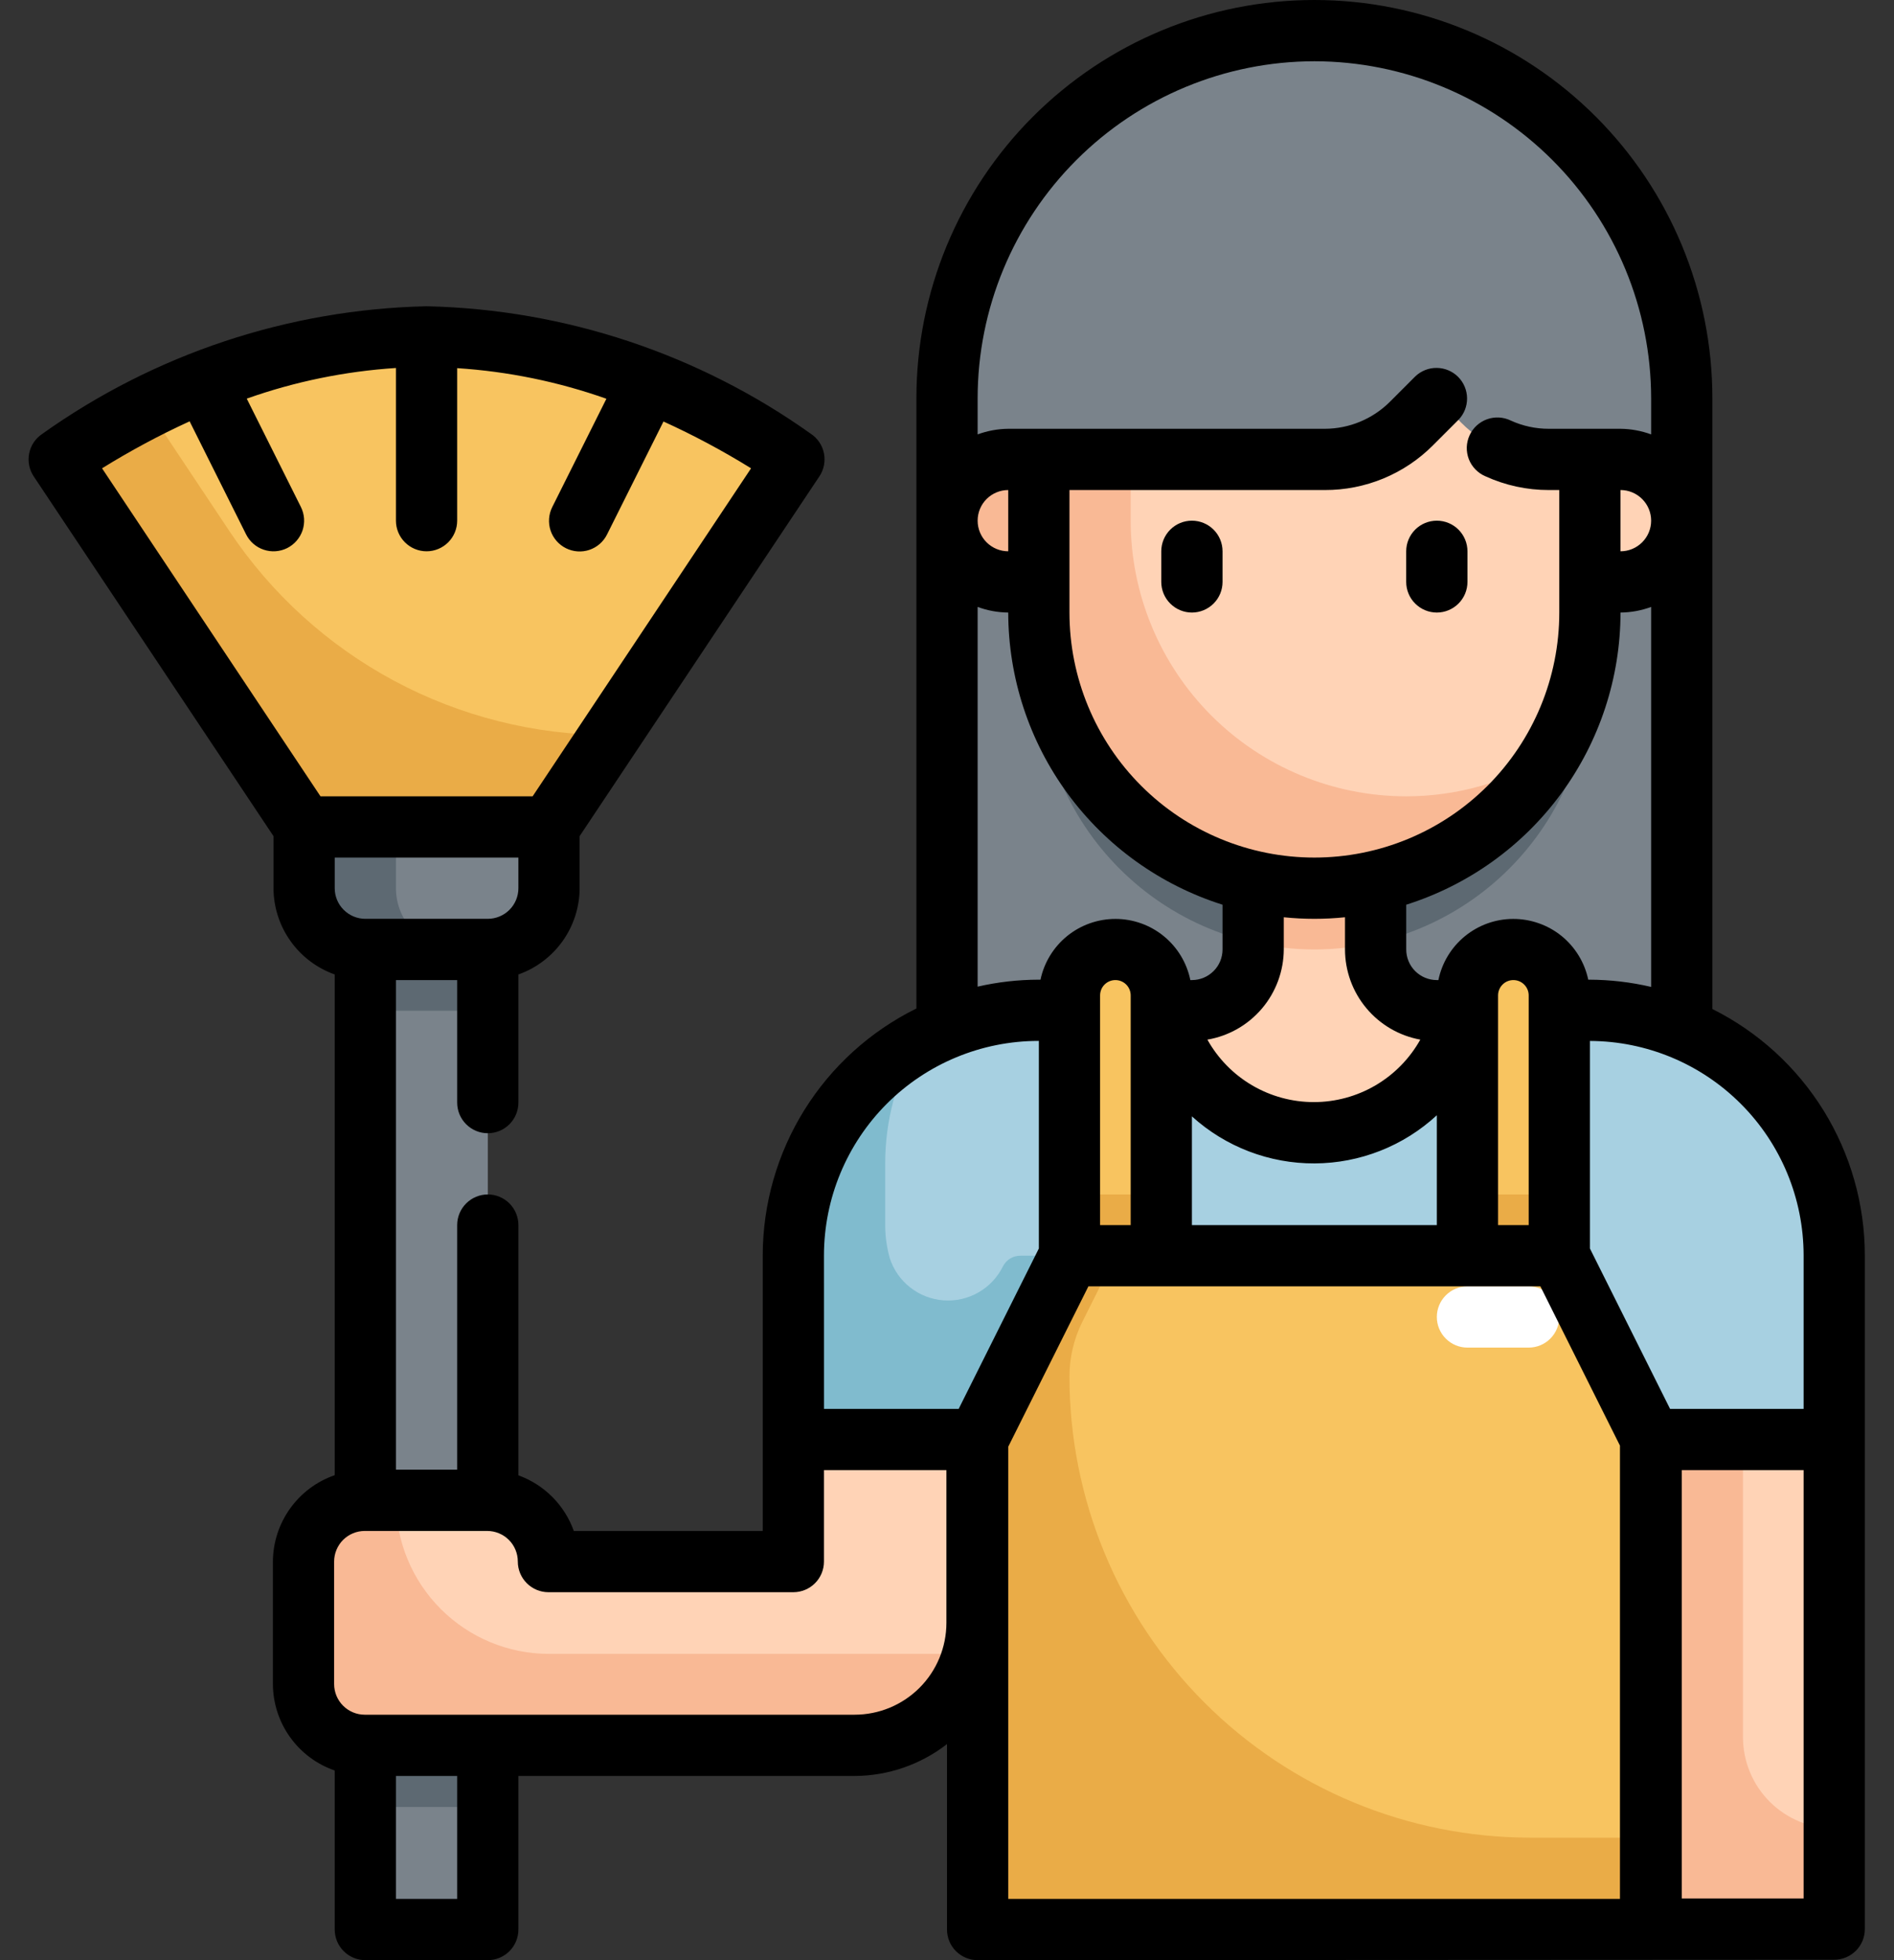 <svg xmlns="http://www.w3.org/2000/svg" width="58" height="60" viewBox="0 0 58 60" fill="none"><rect x="0" y="0" width="58" height="60" fill="#333333" stroke="none"/><path d="M11.188 29.062H14.938V59.062H11.188V29.062Z" fill="#7A838B"></path><path d="M11.188 29.062H14.938V30.938H11.188V29.062Z" fill="#5D6972"></path><path d="M11.188 53.438H14.938V55.312H11.188V53.438Z" fill="#5D6972"></path><path d="M40.232 0.925C43.216 0.925 46.078 2.111 48.187 4.22C50.297 6.33 51.482 9.192 51.482 12.175V34.675H28.982V12.175C28.982 9.192 30.168 6.33 32.278 4.22C34.387 2.111 37.249 0.925 40.232 0.925Z" fill="#7A838B"></path><path d="M31.812 12.188H48.688V20.625C48.688 22.863 47.799 25.009 46.216 26.591C44.634 28.174 42.488 29.062 40.25 29.062C38.012 29.062 35.866 28.174 34.284 26.591C32.701 25.009 31.812 22.863 31.812 20.625V12.188Z" fill="#5D6972"></path><path d="M42.107 29.05V25.3H38.357V29.05C38.357 29.548 38.16 30.024 37.808 30.376C37.457 30.728 36.98 30.925 36.482 30.925H33.67V34.675H46.795V30.925H43.982C43.485 30.925 43.008 30.728 42.657 30.376C42.305 30.024 42.107 29.548 42.107 29.05Z" fill="#FFD3B6"></path><path d="M38.375 28.846C39.608 29.135 40.892 29.135 42.125 28.846V25.312H38.375V28.846Z" fill="#F9B995"></path><path d="M31.795 10.3H48.67V18.738C48.67 20.976 47.781 23.122 46.199 24.704C44.616 26.286 42.47 27.175 40.232 27.175C37.995 27.175 35.849 26.286 34.266 24.704C32.684 23.122 31.795 20.976 31.795 18.738V10.3Z" fill="#FFD3B6"></path><path d="M43.062 24.375C40.825 24.375 38.679 23.486 37.096 21.904C35.514 20.321 34.625 18.175 34.625 15.938V10.312H31.812V18.75C31.811 20.59 32.412 22.381 33.523 23.848C34.634 25.314 36.195 26.378 37.967 26.875C39.738 27.372 41.624 27.275 43.336 26.6C45.048 25.925 46.492 24.708 47.448 23.136C46.129 23.946 44.611 24.375 43.062 24.375Z" fill="#F9B995"></path><path d="M30.857 14.05H31.795V17.8H30.857C30.36 17.8 29.883 17.603 29.532 17.251C29.18 16.899 28.982 16.423 28.982 15.925C28.982 15.428 29.18 14.951 29.532 14.6C29.883 14.248 30.36 14.05 30.857 14.05Z" fill="#F9B995"></path><path d="M49.608 17.799H48.671V14.049H49.608C50.106 14.049 50.583 14.247 50.934 14.598C51.286 14.95 51.483 15.427 51.483 15.924C51.483 16.422 51.286 16.898 50.934 17.25C50.583 17.602 50.106 17.799 49.608 17.799Z" fill="#FFD3B6"></path><path d="M30.857 8.425V14.05H40.555C41.549 14.05 42.503 13.655 43.206 12.951L43.982 12.175L44.76 12.951C45.463 13.655 46.416 14.05 47.411 14.05H49.607V8.425H30.857Z" fill="#7A838B"></path><path d="M56.17 38.425V59.05L29.938 59.062L29.92 44.062H24.295V38.425C24.295 36.436 25.085 34.529 26.492 33.122C27.898 31.715 29.806 30.925 31.795 30.925H35.639C35.854 31.985 36.429 32.938 37.266 33.622C38.103 34.306 39.151 34.68 40.232 34.68C41.314 34.68 42.362 34.306 43.199 33.622C44.036 32.938 44.611 31.985 44.826 30.925H48.67C50.659 30.925 52.567 31.715 53.973 33.122C55.38 34.529 56.17 36.436 56.17 38.425Z" fill="#A7D0E1"></path><path d="M48.688 56.242V44.062L45.875 38.437H31.243C31.132 38.438 31.024 38.468 30.93 38.526C30.836 38.585 30.761 38.668 30.711 38.767C30.546 39.1 30.285 39.377 29.961 39.562C29.638 39.747 29.266 39.831 28.895 39.804C28.523 39.777 28.168 39.64 27.875 39.41C27.581 39.181 27.363 38.869 27.248 38.514C27.155 38.184 27.108 37.843 27.107 37.5V35.613C27.107 34.313 27.446 33.036 28.092 31.909C26.939 32.562 25.98 33.51 25.314 34.654C24.646 35.799 24.295 37.1 24.295 38.425V44.062H29.92L29.938 59.062L56.17 59.05V56.238L48.688 56.242Z" fill="#80BBCE"></path><path d="M29.92 49.675C29.92 50.67 29.525 51.624 28.822 52.327C28.118 53.03 27.165 53.425 26.17 53.425H11.17C10.673 53.425 10.196 53.228 9.844 52.876C9.492 52.525 9.295 52.048 9.295 51.55V47.8C9.295 47.303 9.492 46.826 9.844 46.474C10.196 46.123 10.673 45.925 11.17 45.925H14.92C15.417 45.925 15.894 46.123 16.246 46.474C16.597 46.826 16.795 47.303 16.795 47.8H24.295V44.062H29.92V49.675Z" fill="#FFD3B6"></path><path d="M29 50.625H16.812C15.569 50.625 14.377 50.131 13.498 49.252C12.619 48.373 12.125 47.181 12.125 45.938H11.188C10.69 45.938 10.213 46.135 9.862 46.487C9.51 46.838 9.312 47.315 9.312 47.812V51.562C9.312 52.06 9.51 52.537 9.862 52.888C10.213 53.24 10.69 53.438 11.188 53.438H26.188C27.035 53.436 27.858 53.147 28.521 52.618C29.183 52.089 29.647 51.35 29.836 50.524C29.562 50.589 29.282 50.623 29 50.625Z" fill="#F9B995"></path><path d="M50.545 44.062H56.17V59.05H50.545V44.062Z" fill="#FFD3B6"></path><path d="M53.375 53.175V44.062H50.545V59.05H56.17V55.969C55.429 55.968 54.718 55.674 54.194 55.15C53.67 54.626 53.376 53.916 53.375 53.175Z" fill="#F9B995"></path><path d="M34.156 29.062C34.529 29.062 34.887 29.211 35.151 29.474C35.414 29.738 35.562 30.096 35.562 30.469V38.438H32.75V30.469C32.75 30.096 32.898 29.738 33.162 29.474C33.426 29.211 33.783 29.062 34.156 29.062Z" fill="#F8C460"></path><path d="M46.344 29.062C46.717 29.062 47.074 29.211 47.338 29.474C47.602 29.738 47.75 30.096 47.75 30.469V38.438H44.938V30.469C44.938 30.096 45.086 29.738 45.349 29.474C45.613 29.211 45.971 29.062 46.344 29.062Z" fill="#F8C460"></path><path d="M50.562 59.062H29.938V44.062L32.75 38.438H47.75L50.562 44.062V59.062Z" fill="#F8C460"></path><path d="M32.75 42.135C32.75 41.553 32.886 40.979 33.146 40.458L34.156 38.438H32.75L29.938 44.062V59.062H50.562V56.25H46.865C43.121 56.25 39.531 54.763 36.884 52.116C34.237 49.469 32.75 45.879 32.75 42.135Z" fill="#EAAC47"></path><path d="M9.312 25.312H16.812V27.188C16.812 27.685 16.615 28.162 16.263 28.513C15.912 28.865 15.435 29.062 14.938 29.062H11.188C10.69 29.062 10.213 28.865 9.862 28.513C9.51 28.162 9.312 27.685 9.312 27.188V25.312Z" fill="#7A838B"></path><path d="M12.125 27.188V25.312H9.312V27.188C9.312 27.685 9.51 28.162 9.862 28.513C10.213 28.865 10.69 29.062 11.188 29.062H14C13.503 29.062 13.026 28.865 12.674 28.513C12.322 28.162 12.125 27.685 12.125 27.188Z" fill="#5D6972"></path><path d="M24.312 14.062C16.812 9.062 9.312 9.062 1.812 14.062L9.312 25.312H16.812L24.312 14.062Z" fill="#F8C460"></path><path d="M4.511 12.484C3.581 12.956 2.68 13.483 1.812 14.062L9.312 25.312H16.812L18.688 22.5C16.38 22.5 14.109 21.93 12.075 20.842C10.041 19.753 8.307 18.179 7.027 16.26L4.511 12.484Z" fill="#EAAC47"></path><path d="M32.75 36.562H35.562V38.438H32.75V36.562Z" fill="#EAAC47"></path><path d="M44.938 36.562H47.75V38.438H44.938V36.562Z" fill="#EAAC47"></path><path d="M46.812 41.25H44.938C44.689 41.25 44.45 41.151 44.275 40.975C44.099 40.8 44 40.561 44 40.312C44 40.064 44.099 39.825 44.275 39.65C44.45 39.474 44.689 39.375 44.938 39.375H46.812C47.061 39.375 47.3 39.474 47.475 39.65C47.651 39.825 47.75 40.064 47.75 40.312C47.75 40.561 47.651 40.8 47.475 40.975C47.3 41.151 47.061 41.25 46.812 41.25Z" fill="white"></path><path d="M52.438 30.886V12.188C52.438 8.955 51.154 5.855 48.868 3.57C46.582 1.284 43.483 0 40.25 0C37.018 0 33.918 1.284 31.632 3.57C29.347 5.855 28.063 8.955 28.063 12.188V30.87C26.652 31.566 25.464 32.642 24.633 33.976C23.802 35.311 23.36 36.852 23.357 38.424V46.862H17.572C17.432 46.471 17.207 46.115 16.914 45.821C16.62 45.527 16.266 45.301 15.875 45.159V37.5C15.875 37.251 15.776 37.013 15.601 36.837C15.425 36.661 15.186 36.562 14.938 36.562C14.689 36.562 14.451 36.661 14.275 36.837C14.099 37.013 14 37.251 14 37.5V44.987H12.125V30H14V33.75C14 33.999 14.099 34.237 14.275 34.413C14.451 34.589 14.689 34.688 14.938 34.688C15.186 34.688 15.425 34.589 15.601 34.413C15.776 34.237 15.875 33.999 15.875 33.75V29.828C16.422 29.634 16.895 29.277 17.231 28.804C17.566 28.332 17.748 27.767 17.75 27.188V25.594L25.093 14.58C25.161 14.478 25.209 14.363 25.232 14.242C25.256 14.121 25.256 13.997 25.232 13.876C25.208 13.755 25.16 13.64 25.092 13.538C25.023 13.436 24.935 13.348 24.833 13.28C21.394 10.832 17.299 9.472 13.079 9.375H13.063H13.047C8.826 9.472 4.731 10.834 1.292 13.283C1.19 13.351 1.102 13.439 1.033 13.541C0.965 13.643 0.917 13.758 0.893 13.879C0.869 14 0.869 14.124 0.893 14.245C0.917 14.366 0.964 14.48 1.033 14.583L8.375 25.594V27.188C8.378 27.767 8.559 28.332 8.895 28.804C9.23 29.277 9.704 29.634 10.25 29.828V45.155C9.7 45.345 9.222 45.702 8.883 46.176C8.544 46.65 8.36 47.217 8.357 47.799V51.549C8.36 52.132 8.543 52.7 8.882 53.174C9.222 53.648 9.699 54.004 10.25 54.195V59.062C10.25 59.311 10.349 59.55 10.525 59.725C10.701 59.901 10.939 60 11.188 60H14.938C15.186 60 15.425 59.901 15.601 59.725C15.776 59.55 15.875 59.311 15.875 59.062V54.362H26.17C27.195 54.358 28.191 54.015 29 53.386V59.062C29 59.311 29.099 59.55 29.275 59.725C29.451 59.901 29.689 60 29.938 60L56.17 59.987C56.419 59.987 56.657 59.888 56.833 59.712C57.009 59.536 57.107 59.298 57.107 59.049V38.424C57.105 36.858 56.667 35.324 55.843 33.992C55.018 32.661 53.839 31.585 52.438 30.886ZM55.232 38.424V43.125H51.142L48.688 38.216V31.863C50.424 31.869 52.088 32.563 53.314 33.793C54.541 35.022 55.23 36.688 55.232 38.424ZM36.5 37.5V34.172C37.528 35.104 38.869 35.618 40.257 35.612C41.645 35.606 42.98 35.08 44 34.138V37.5H36.5ZM33.688 30.469C33.688 30.344 33.737 30.225 33.825 30.137C33.913 30.049 34.032 30 34.156 30C34.281 30 34.4 30.049 34.488 30.137C34.576 30.225 34.625 30.344 34.625 30.469V37.5H33.688V30.469ZM39.313 29.062V28.077C39.936 28.141 40.564 28.141 41.188 28.077V29.062C41.189 29.72 41.42 30.356 41.842 30.86C42.263 31.364 42.847 31.705 43.494 31.823C43.169 32.403 42.696 32.886 42.123 33.222C41.55 33.558 40.898 33.735 40.234 33.735C39.569 33.735 38.917 33.558 38.344 33.222C37.771 32.886 37.298 32.403 36.974 31.823C37.626 31.712 38.218 31.374 38.646 30.869C39.074 30.364 39.31 29.724 39.313 29.062ZM46.813 37.5H45.875V30.469C45.875 30.344 45.925 30.225 46.013 30.137C46.1 30.049 46.22 30 46.344 30C46.468 30 46.587 30.049 46.675 30.137C46.763 30.225 46.813 30.344 46.813 30.469V37.5ZM48.67 29.988H48.637C48.526 29.461 48.236 28.988 47.818 28.649C47.399 28.311 46.876 28.127 46.337 28.128C45.799 28.129 45.277 28.316 44.86 28.657C44.443 28.998 44.156 29.472 44.048 30H44C43.752 30 43.513 29.901 43.337 29.725C43.161 29.55 43.063 29.311 43.063 29.062V27.693C44.964 27.092 46.626 25.902 47.806 24.294C48.985 22.686 49.623 20.744 49.625 18.75C49.945 18.747 50.262 18.689 50.563 18.578V30.209C49.942 30.064 49.307 29.99 48.67 29.988ZM49.625 16.875V15C49.874 15 50.112 15.099 50.288 15.275C50.464 15.45 50.563 15.689 50.563 15.938C50.563 16.186 50.464 16.425 50.288 16.6C50.112 16.776 49.874 16.875 49.625 16.875ZM40.25 1.875C42.984 1.878 45.605 2.966 47.539 4.899C49.472 6.832 50.559 9.453 50.563 12.188V13.297C50.262 13.187 49.945 13.128 49.625 13.125H47.429C47.027 13.126 46.63 13.04 46.264 12.873C46.152 12.818 46.029 12.787 45.905 12.78C45.78 12.773 45.655 12.792 45.537 12.834C45.42 12.876 45.312 12.942 45.22 13.026C45.128 13.111 45.053 13.213 45.002 13.327C44.95 13.441 44.921 13.564 44.917 13.689C44.914 13.813 44.935 13.938 44.98 14.055C45.025 14.171 45.093 14.277 45.18 14.367C45.267 14.457 45.371 14.529 45.486 14.578C46.096 14.857 46.758 15.001 47.429 15H47.75V18.75C47.75 20.739 46.96 22.647 45.553 24.053C44.147 25.46 42.239 26.25 40.25 26.25C38.261 26.25 36.353 25.46 34.947 24.053C33.54 22.647 32.75 20.739 32.75 18.75V15H40.572C41.187 15.002 41.797 14.881 42.366 14.646C42.935 14.41 43.452 14.064 43.886 13.627L44.663 12.85C44.834 12.674 44.928 12.437 44.926 12.191C44.924 11.945 44.825 11.71 44.652 11.536C44.478 11.362 44.243 11.264 43.997 11.262C43.751 11.259 43.514 11.354 43.337 11.525L42.56 12.302C42.032 12.827 41.317 13.123 40.572 13.125H30.875C30.555 13.128 30.238 13.187 29.938 13.297V12.188C29.941 9.453 31.028 6.832 32.962 4.899C34.895 2.966 37.516 1.878 40.25 1.875ZM30.875 16.875C30.627 16.875 30.388 16.776 30.212 16.6C30.036 16.425 29.938 16.186 29.938 15.938C29.938 15.689 30.036 15.45 30.212 15.275C30.388 15.099 30.627 15 30.875 15V16.875ZM29.938 18.578C30.238 18.689 30.555 18.747 30.875 18.75C30.878 20.744 31.515 22.686 32.695 24.294C33.875 25.902 35.536 27.092 37.438 27.693V29.062C37.438 29.311 37.339 29.55 37.163 29.725C36.987 29.901 36.749 30 36.5 30H36.452C36.344 29.472 36.057 28.998 35.64 28.657C35.223 28.316 34.701 28.129 34.163 28.128C33.624 28.127 33.101 28.311 32.683 28.649C32.264 28.988 31.974 29.461 31.863 29.988H31.795C31.17 29.99 30.547 30.061 29.938 30.201V18.578ZM25.232 38.424C25.235 36.685 25.927 35.017 27.157 33.786C28.387 32.556 30.055 31.864 31.795 31.862H31.813V38.216L29.358 43.125H25.233L25.232 38.424ZM15.875 27.188C15.875 27.436 15.776 27.675 15.601 27.85C15.425 28.026 15.186 28.125 14.938 28.125H11.188C10.939 28.125 10.701 28.026 10.525 27.85C10.349 27.675 10.25 27.436 10.25 27.188V26.25H15.875V27.188ZM5.807 12.897L7.536 16.357C7.591 16.467 7.667 16.565 7.76 16.646C7.853 16.727 7.961 16.788 8.078 16.827C8.195 16.866 8.318 16.882 8.441 16.873C8.564 16.864 8.684 16.832 8.794 16.777C8.904 16.721 9.003 16.645 9.083 16.552C9.164 16.459 9.226 16.351 9.265 16.235C9.304 16.118 9.319 15.994 9.311 15.871C9.302 15.749 9.269 15.629 9.214 15.518L7.556 12.202C9.029 11.68 10.566 11.365 12.125 11.264V15.938C12.125 16.186 12.224 16.425 12.4 16.6C12.576 16.776 12.814 16.875 13.063 16.875C13.311 16.875 13.55 16.776 13.726 16.6C13.901 16.425 14 16.186 14 15.938V11.269C15.559 11.37 17.097 11.685 18.57 12.206L16.911 15.523C16.8 15.746 16.782 16.003 16.86 16.239C16.939 16.475 17.109 16.67 17.331 16.781C17.554 16.892 17.811 16.911 18.047 16.832C18.283 16.753 18.478 16.584 18.589 16.361L20.318 12.902C21.241 13.322 22.137 13.801 23 14.335L16.311 24.375H9.814L3.125 14.335C3.988 13.8 4.884 13.319 5.807 12.897ZM14 58.125H12.125V54.362H14V58.125ZM28.982 49.674C28.982 50.42 28.686 51.136 28.159 51.663C27.631 52.191 26.916 52.487 26.17 52.487H11.17C10.921 52.487 10.683 52.388 10.507 52.212C10.331 52.036 10.232 51.798 10.232 51.549V47.799C10.232 47.551 10.331 47.312 10.507 47.136C10.683 46.961 10.921 46.862 11.17 46.862H14.92C15.168 46.862 15.407 46.961 15.583 47.136C15.759 47.312 15.857 47.551 15.857 47.799C15.857 48.048 15.956 48.286 16.132 48.462C16.308 48.638 16.546 48.737 16.795 48.737H24.295C24.544 48.737 24.782 48.638 24.958 48.462C25.134 48.286 25.232 48.048 25.232 47.799V45H28.982V49.674ZM30.875 44.284L33.33 39.375H47.171L49.608 44.25V58.125H30.875V44.284ZM55.232 58.112H51.5V45H55.232V58.112Z" fill="black"></path><path d="M44 15.938C43.751 15.938 43.513 16.036 43.337 16.212C43.161 16.388 43.062 16.626 43.062 16.875V17.812C43.062 18.061 43.161 18.3 43.337 18.475C43.513 18.651 43.751 18.75 44 18.75C44.249 18.75 44.487 18.651 44.663 18.475C44.839 18.3 44.938 18.061 44.938 17.812V16.875C44.938 16.626 44.839 16.388 44.663 16.212C44.487 16.036 44.249 15.938 44 15.938Z" fill="black"></path><path d="M36.5 15.938C36.251 15.938 36.013 16.036 35.837 16.212C35.661 16.388 35.562 16.626 35.562 16.875V17.812C35.562 18.061 35.661 18.3 35.837 18.475C36.013 18.651 36.251 18.75 36.5 18.75C36.749 18.75 36.987 18.651 37.163 18.475C37.339 18.3 37.438 18.061 37.438 17.812V16.875C37.438 16.626 37.339 16.388 37.163 16.212C36.987 16.036 36.749 15.938 36.5 15.938Z" fill="black"></path></svg>